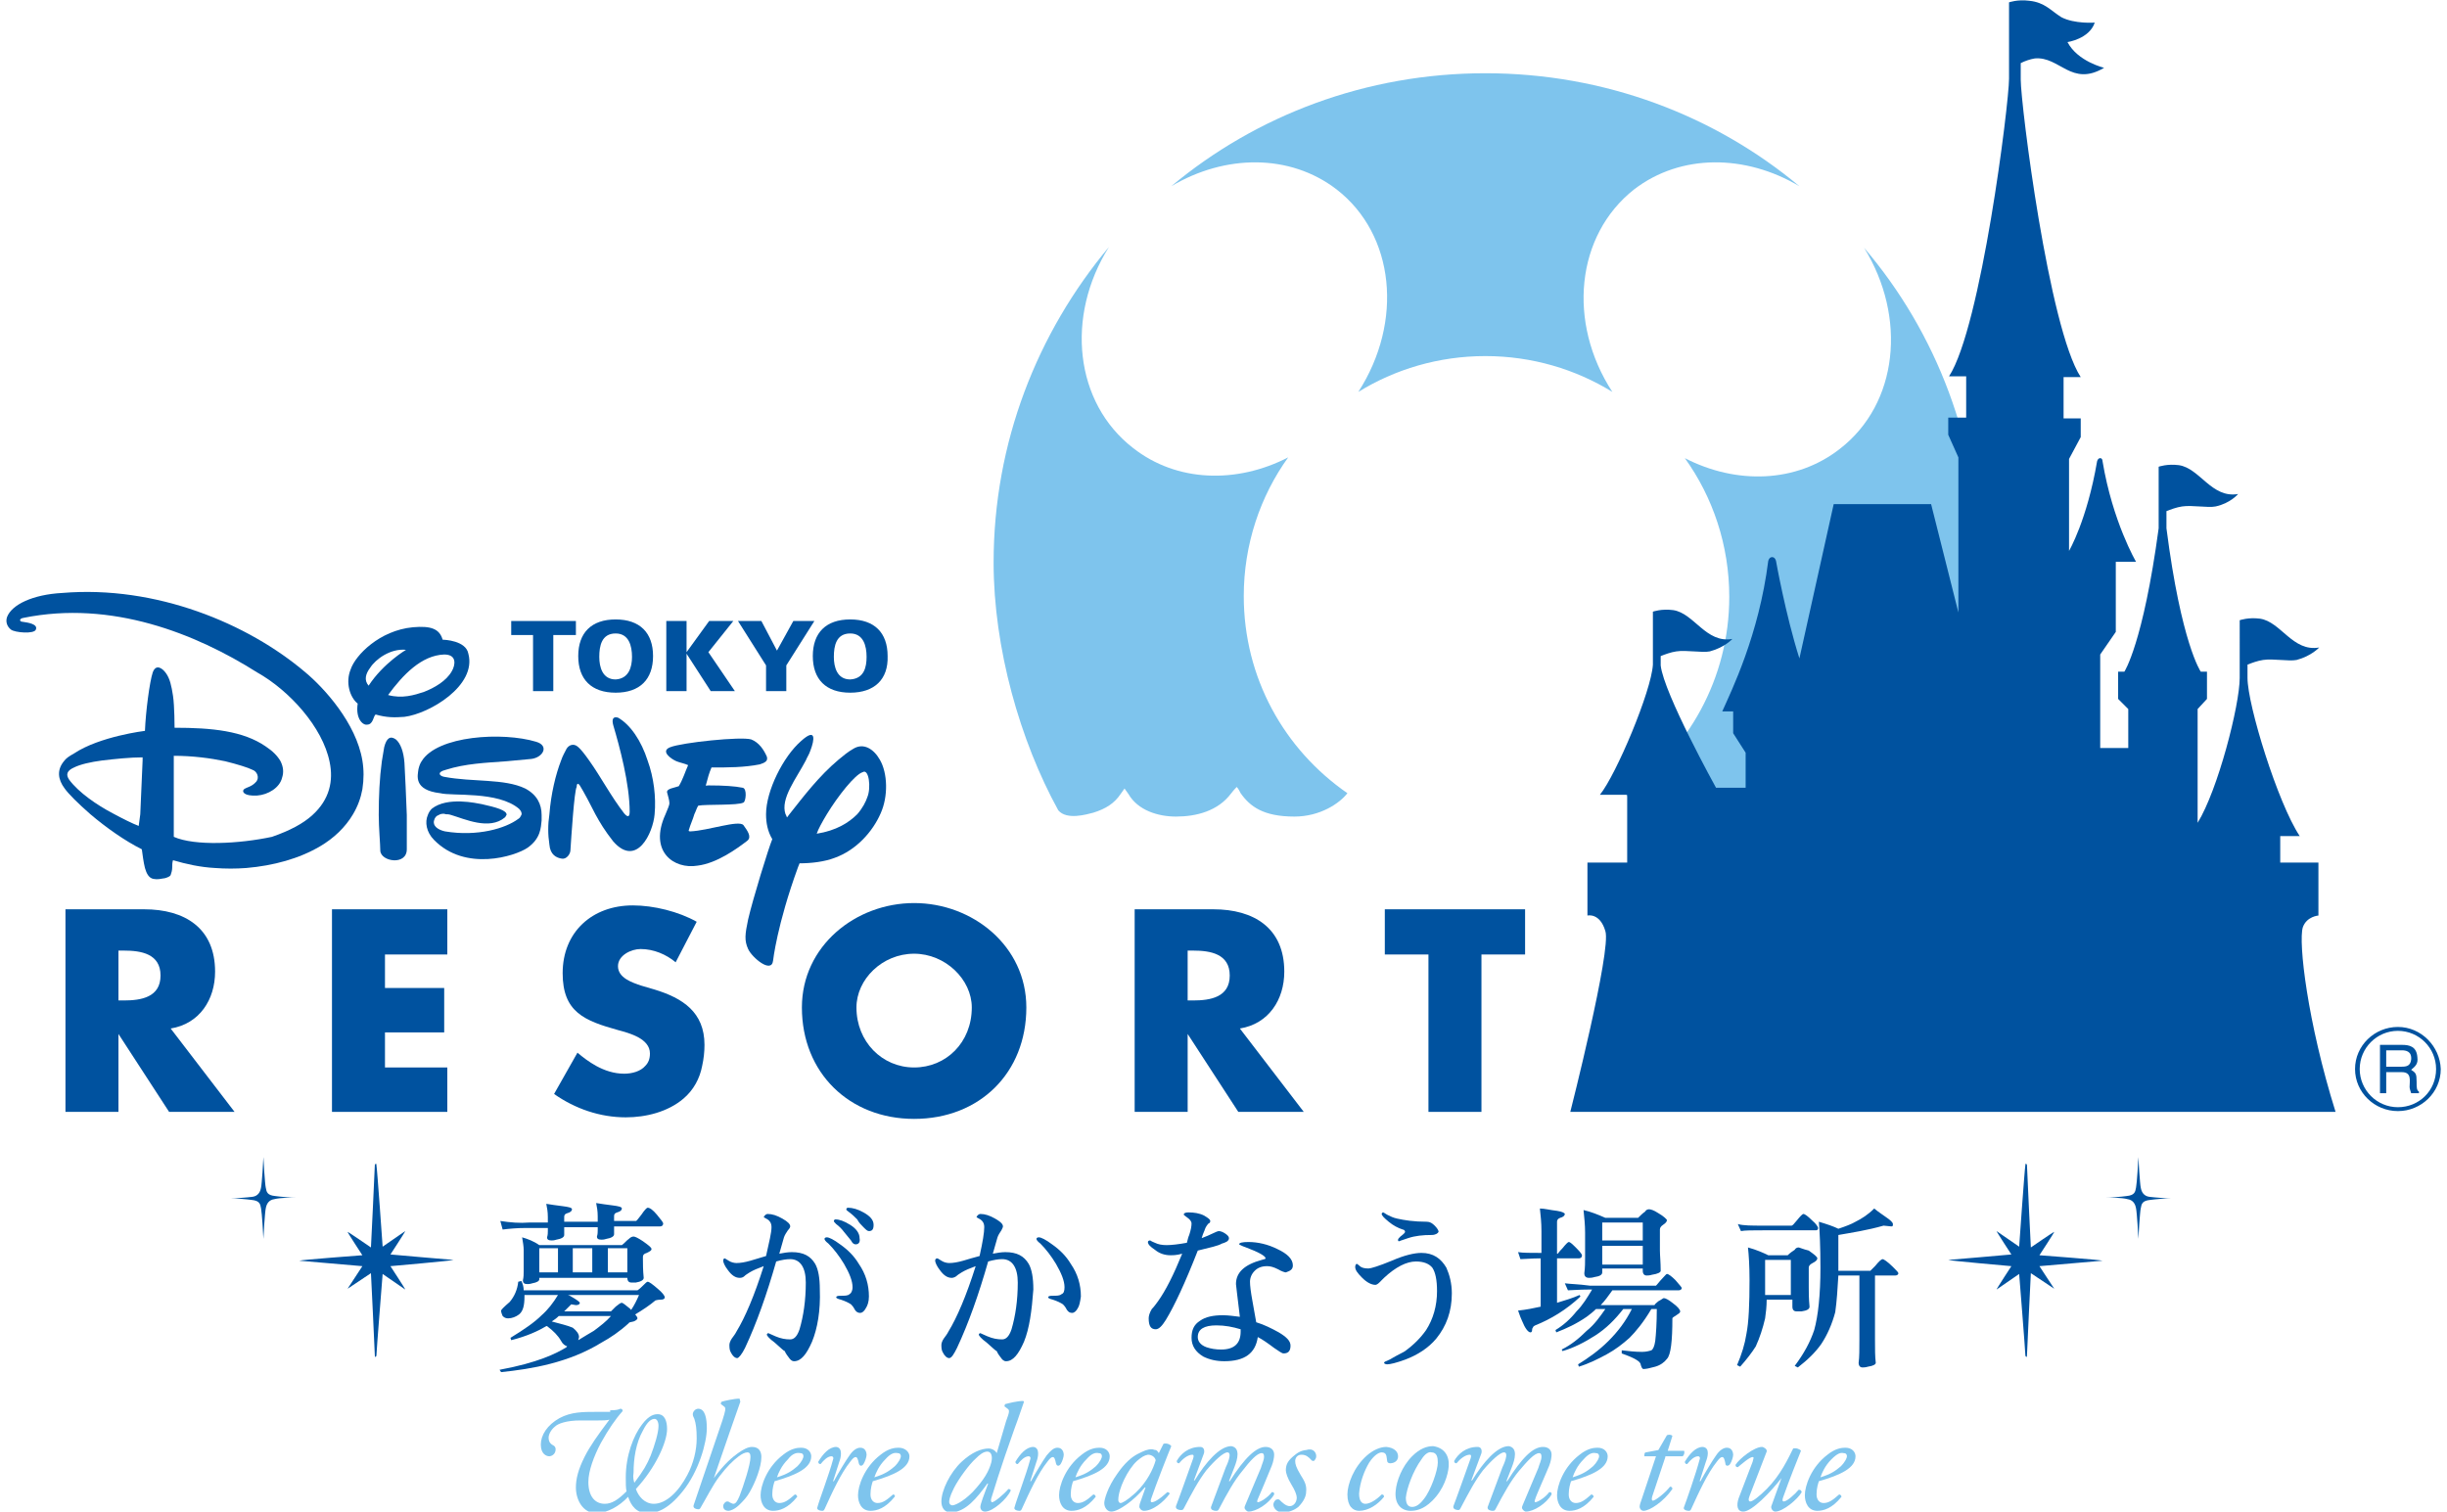 <?xml version="1.0" encoding="utf-8"?>
<!-- Generator: Adobe Illustrator 22.0.0, SVG Export Plug-In . SVG Version: 6.00 Build 0)  -->
<svg version="1.1" id="レイヤー_1" xmlns="http://www.w3.org/2000/svg" xmlns:xlink="http://www.w3.org/1999/xlink" x="0px"
	 y="0px" viewBox="0 0 314 194" style="enable-background:new 0 0 314 194;" xml:space="preserve">
<style type="text/css">
	.st0{fill:#7EC4ED;}
	.st1{fill:#00529F;}
</style>
<g>
	<g>
		<g>
			<path class="st0" d="M150.3,23.9c10.9-9.1,25-14.5,40.3-14.5c15.3,0,29.4,5.4,40.3,14.5c-6.9-4.1-15.2-4.2-21.2,0.4
				c-7.5,5.9-8.6,17.1-2.8,26c-4.7-2.9-10.3-4.6-16.3-4.6c-6,0-11.6,1.7-16.3,4.6c5.8-9,4.7-20.2-2.8-26
				C165.5,19.7,157.2,19.8,150.3,23.9L150.3,23.9z"/>
			<path class="st0" d="M127.5,72.2c0-15.4,5.6-29.5,14.8-40.5c-5.6,8.9-4.4,20,3.1,25.8c5.6,4.4,13.3,4.6,19.9,1.2
				c-3.6,5-5.7,11.2-5.7,17.8c0,10.5,5.2,19.7,13.3,25.3c-1,1.3-3.5,3-6.8,3c-4,0-5.7-1.3-6.9-3c-0.1-0.2-0.3-0.6-0.5-0.8
				c0,0-0.4,0.4-0.7,0.8c-1.7,2.3-4.5,3-7.1,3c-2.3,0-4.9-0.8-6.1-2.9l-0.5-0.7l-0.5,0.7c-0.8,1.2-1.9,1.9-3.5,2.4
				c-0.8,0.2-3.4,1-4.5-0.3C130.9,95.1,127.5,83.2,127.5,72.2L127.5,72.2z"/>
			<path class="st0" d="M245.7,104.1c-1.1,1.3-3.7,0.5-4.5,0.3c-1.6-0.5-2.7-1.1-3.5-2.4l-0.5-0.7l-0.5,0.7
				c-1.2,2.1-3.8,2.9-6.1,2.9c-2.6,0-5.4-0.6-7.1-3c-0.3-0.4-0.7-0.8-0.7-0.8c-0.1,0.2-0.3,0.6-0.5,0.8c-1.2,1.7-2.9,3-6.9,3
				c-3.3,0-5.8-1.7-6.8-3c8-5.6,13.3-14.8,13.3-25.3c0-6.6-2.1-12.8-5.7-17.8c6.6,3.4,14.3,3.2,19.9-1.2c7.5-5.8,8.6-16.9,3.1-25.8
				c9.3,10.9,14.8,25.1,14.8,40.5C254,83.2,250.7,95.1,245.7,104.1L245.7,104.1z"/>
			<path class="st1" d="M51.9,97.9c-0.1-1.4-0.5-2.5-1.1-3c-0.7-0.5-1.2-0.2-1.5,1c-0.1,0.6-0.2,1.2-0.3,1.8
				c-0.3,2.2-0.4,4.5-0.4,6.9c0,1.6,0.2,3.8,0.2,4.6c0.1,1.4,3.4,1.9,3.4-0.2c0-0.5,0-2.4,0-4.4l0,0C52.1,102.2,52,99.5,51.9,97.9z"
				/>
			<path class="st1" d="M45.3,104.5c-1,1.7-2.5,3.1-4.2,4.1c-2.7,1.6-6,2.5-9.5,2.8l0,0c-1.3,0.1-2.7,0.1-4,0
				c-1.9-0.1-3.7-0.5-5.4-1c-0.1,0.3-0.1,0.6-0.1,0.9l0,0c0,0.4-0.1,0.7-0.2,1c-0.1,0.2-0.4,0.3-0.7,0.4c-0.6,0.1-1,0.2-1.5,0.1
				c-0.6-0.1-0.9-0.7-1.1-1.4c-0.2-0.8-0.3-1.7-0.4-2.4c-2.2-1.1-4.6-2.8-6.6-4.5c-1.6-1.4-2.8-2.6-3.3-3.3c-0.9-1.2-1-2.4-0.1-3.5
				c0.3-0.4,0.6-0.6,1.3-1c3.3-2.2,9.1-2.9,9.1-2.9c0.1-2.5,0.6-6.3,1-7.5c0.4-1.1,1.2-0.6,1.7,0.1c0.5,0.7,0.7,1.6,0.9,2.9
				c0.2,1.3,0.2,4.1,0.2,4.1c4.8,0,8.8,0.4,11.7,2.4c0.9,0.6,1.5,1.2,1.9,1.9c0.4,0.8,0.4,1.5,0.2,2.1c-0.3,1.3-1.8,2.2-3.2,2.3
				c-1.7,0.1-2-0.5-1.7-0.8c0.4-0.3,1-0.3,1.6-1c0.4-0.5,0.1-1.3-0.5-1.5c-0.6-0.3-1.9-0.7-3.5-1.1C27,97.3,24.7,97,22.3,97l0,0.7
				l0,6.9v2.8c2.7,1.2,8.4,0.9,12.6,0c2.3-0.8,4-1.7,5.2-2.8c2.2-2,2.7-4.4,2.2-6.8c-0.9-4.5-5.2-9.2-9.3-11.5c-7.9-5-18.7-9.3-30-7
				c-0.6,0.1-0.5,0.5-0.1,0.5c0.7,0.1,2,0.3,1.7,1c-0.2,0.6-2.7,0.4-3.2,0c-0.5-0.4-0.7-1-0.5-1.6c0.6-1.6,3.3-2.9,7.1-3.1
				C20,75.1,31.8,80,39.2,86.3c2.4,2,6.5,6.5,7.3,11.3c0.2,1.2,0.2,2.4,0,3.7C46.3,102.4,45.9,103.5,45.3,104.5z M18,104.5l0.3-6.9
				l0-0.4c-1.6,0-3.5,0.2-5.2,0.4c-1.5,0.2-2.8,0.5-3.6,0.9c-0.9,0.4-1.1,0.9-0.6,1.6c1.2,1.6,3.5,3.2,5.6,4.3
				c1.3,0.7,2.5,1.3,3.3,1.6L18,104.5L18,104.5z"/>
			<path class="st1" d="M51.9,92c-1.3,0.1-2.3,0.1-3.7-0.3c-0.3,0.2-0.3,1.3-1.1,1.3c-0.5,0.1-1.5-0.7-1.2-2.7
				c-1-0.8-1.6-2.7-0.9-4.4c0.6-1.8,3.7-5,8-5.4c2.3-0.2,3.4,0.2,3.8,1.6c0.2,0,3,0.1,3.3,1.8C61.2,88,55.1,91.6,51.9,92z
				 M52.1,83.4c-2-0.2-3.9,1.2-4.6,2.3c-0.6,0.8-0.8,1.6-0.2,2.3C49.2,85.1,52.1,83.4,52.1,83.4z M57,84c-2.9,0.1-5.3,2.6-7.2,5.2
				c1.8,0.5,3.4,0,4.6-0.4c1.3-0.5,2.9-1.4,3.6-2.7C58.4,85.4,58.7,84,57,84z"/>
			<path class="st1" d="M65,97.7c1.1-0.1,2.1-0.2,3.2-0.3c1.5-0.2,2.3-1.7,0.6-2.2c-4.3-1.3-12.7-0.8-14.7,2.5
				c-0.2,0.3-0.3,0.6-0.4,1c-0.1,0.8-0.7,2.7,2.8,3.1c1.5,0.4,7.4-0.3,10.1,2c0.3,0.3,0.4,0.6,0.3,0.8c-0.1,0.2-0.2,0.4-0.4,0.5
				c-1.6,1.2-5.2,2.3-9.4,1.6c-0.9-0.2-1.6-0.7-1.4-1.4c0.1-0.4,0.3-0.6,0.6-0.7l0,0c0.3-0.2,0.7-0.2,0.9-0.1c0.2,0,0.4,0,0.7,0.1
				c1.7,0.5,4.9,2,6.9,0.3c0.1-0.1,0.1-0.2,0.2-0.3l0,0c0.1-0.6-1.4-1-3.2-1.4c-0.6-0.1-4.4-1-6.4,0.6c-0.2,0.2-0.4,0.5-0.5,0.8
				c-0.4,0.9-0.2,2.2,0.8,3.2c4,4.1,10.4,2.1,12,1c1.7-1.2,1.7-2.6,1.8-3.5c0-0.2,0-0.4,0-0.7c0-1.4-0.6-2.6-2.1-3.4
				c-2.7-1.3-6.7-0.8-10.4-1.5c-0.6-0.1-1-0.6,0.2-0.9C59.7,98,62.3,97.9,65,97.7z"/>
			<path class="st1" d="M85.4,104.5c0.3-0.7,0.5-1.2,0.5-1.4c0-0.4-0.2-1-0.3-1.4c-0.1-0.5,1-0.6,1.5-0.8c0.5-0.8,0.8-1.8,1.2-2.7
				c-0.4-0.2-1-0.3-1.5-0.5c-0.7-0.3-2.1-1.3-0.8-1.8c1.5-0.6,9.1-1.4,10.4-1c1,0.4,1.6,1.3,2,2.2c0.1,0.3,0,0.5-0.1,0.6
				c-0.2,0.2-0.5,0.3-0.8,0.4c-2,0.4-4.1,0.4-6.2,0.4c-0.3,0.7-0.5,1.4-0.7,2.2c0,0-0.2,0.2,0.3,0.1c2,0,3.4,0.1,4.4,0.3
				c0.6,0.1,0.4,1.8,0.1,1.9c-0.7,0.4-4.8,0.2-5.8,0.4c-0.2,0.3-0.3,0.7-0.5,1.1l0,0c-0.2,0.7-0.5,1.3-0.7,2
				c-0.1,0.2,0.1,0.2,0.2,0.2c2.3-0.1,6.2-1.5,6.8-0.8c0.5,0.7,1.1,1.5,0.5,2c-1.3,1-3.9,2.9-6.4,3.2
				C86.5,111.6,83.2,109.3,85.4,104.5z"/>
			<path class="st1" d="M104.8,107c0.2-0.6,0.7-1.5,1.3-2.5c1.4-2.3,3.6-5.1,4.6-5.4c0.8-0.5,1.1,2,0.6,3.2
				c-0.2,0.6-0.6,1.4-1.3,2.2C108.9,105.6,107.3,106.6,104.8,107z M101.3,104.5c-0.1,0.1-0.2,0.3-0.3,0.4c-0.1-0.1-0.1-0.3-0.2-0.4
				l0,0c-0.7-2,1.4-4.6,2.6-6.9c0.2-0.5,0.4-0.7,0.6-1.3c0.5-1.3,0.8-3-1.2-1.2c-2.3,2-4.5,6.4-4.5,9.4c0,1.1,0.2,2.2,0.8,3.2
				c-0.5,1.2-2.5,7.7-3.1,10.3c-0.4,1.9-0.5,2.7,0,3.8c0.5,1.1,3,3.2,3.2,1.5c0,0,0.5-4.6,3.2-12l0,0c0.1-0.2,0.1-0.3,0.2-0.5
				c1.5,0,3.2-0.2,4.5-0.7c2.8-1,4.9-3.4,5.9-5.7c1-2.2,0.9-5.2-0.1-6.9c-0.8-1.4-2.1-2.2-3.4-1.4c-0.7,0.4-1.3,0.9-1.9,1.4
				C105.1,99.6,103.2,102.1,101.3,104.5"/>
			<path class="st1" d="M73.2,109.1c0,0.5-0.5,1.2-1.1,1.1c-0.7-0.1-1.5-0.5-1.6-1.8c-0.2-1.3-0.2-2.6,0-3.9
				c0.2-2.6,0.8-5.1,1.5-6.9c0.2-0.6,0.5-1.1,0.7-1.5c0.3-0.5,0.9-0.7,1.4-0.3c0.5,0.4,1,1.1,1.5,1.8c1.5,2.1,2.8,4.6,4.5,6.8
				c0.6,0.7,0.7,0.2,0.7-0.2c0-3.6-1.3-8.4-2.1-11.1c-0.2-0.7-0.1-1.2,0.6-1c1.6,0.9,3,3,3.8,5.5c0.8,2.2,1.1,4.7,0.9,6.9
				c-0.2,2.4-2.3,6.9-5.3,3.5c-1.1-1.4-1.7-2.4-2.3-3.5c-0.6-1.2-1.5-2.9-2-3.7c-0.2-0.3-0.4-0.3-0.4,0.2
				C73.7,101.4,73.3,107.5,73.2,109.1z"/>
			<g>
				<polygon class="st1" points="98.3,88.7 100.9,88.7 100.9,85.4 104.5,79.7 101.8,79.7 99.7,83.5 97.7,79.7 94.7,79.7 98.3,85.4 
					98.3,88.7 				"/>
				<polygon class="st1" points="88.1,83.7 88.1,79.7 85.5,79.7 85.5,88.7 88.1,88.7 88.1,83.9 91.2,88.7 94.3,88.7 90.9,83.7 
					94.1,79.7 91,79.7 88.1,83.7 				"/>
				<path class="st1" d="M79,88.9c-3.1,0-4.8-1.7-4.8-4.7c0-3,1.7-4.7,4.8-4.7c3.1,0,4.8,1.7,4.8,4.7C83.8,87.2,82.1,88.9,79,88.9
					L79,88.9z M81.1,84.3c0-1.4-0.4-3-2.1-3c-1.8,0-2.1,1.6-2.1,3c0,1.3,0.4,2.9,2.1,2.9C80.7,87.1,81.1,85.6,81.1,84.3L81.1,84.3z"
					/>
				<path class="st1" d="M109.1,88.9c-3.1,0-4.8-1.7-4.8-4.7c0-3,1.7-4.7,4.8-4.7c3.1,0,4.8,1.7,4.8,4.7
					C114,87.2,112.2,88.9,109.1,88.9L109.1,88.9z M111.2,84.3c0-1.4-0.4-3-2.1-3c-1.8,0-2.1,1.6-2.1,3c0,1.3,0.4,2.9,2.1,2.9
					C110.9,87.1,111.2,85.6,111.2,84.3L111.2,84.3z"/>
				<polygon class="st1" points="68.4,88.7 71,88.7 71,81.5 73.9,81.5 73.9,79.7 65.6,79.7 65.6,81.5 68.4,81.5 68.4,88.7 				"/>
			</g>
			<path class="st1" d="M288.4,87v-1.7c0.5-0.2,1.3-0.5,2-0.6c1.3-0.2,3.3,0.2,4.3,0c1.9-0.5,2.9-1.6,2.9-1.6
				c-3.4,0.6-4.9-3.3-7.6-3.7c-1.5-0.2-2.6,0.2-2.6,0.2V87c0,3.5-2.8,14.4-5.4,18.6L282,91l1.2-1.3l0-3.5h-0.8c0,0-2.5-3.6-4.4-18.4
				c0,0,0,0,0-0.1v-2.1c0.5-0.2,1.3-0.5,2-0.6c1.3-0.2,3.3,0.2,4.3,0c1.9-0.4,2.9-1.6,2.9-1.6c-3.4,0.6-4.9-3.3-7.6-3.7
				c-1.5-0.2-2.6,0.2-2.6,0.2v7.8c0,0.1,0,0.1,0,0.1c-2,14.8-4.4,18.4-4.4,18.4h-0.8v3.5l1.3,1.3V96h-3.6V84l2-2.9v-9h2.6
				c0,0-3-5.1-4.3-12.9c0,0,0-0.4-0.3-0.4c-0.3,0-0.4,0.4-0.4,0.4c-1.3,7.6-3.6,11.5-3.6,11.5V58.9l1.5-2.8v-2.4h-2.2v-5.3h2.2
				c-4.1-6.3-7.7-35-7.7-38.2V8.1c0.6-0.3,1.2-0.5,1.8-0.6c3.2-0.3,4.7,3.7,8.9,1.2c0,0-3.4-0.8-4.7-3.3c0,0,2.8-0.4,3.5-2.5
				c0,0-2.6,0.2-4.3-0.7c-1.3-0.8-2.1-1.9-4.1-2.1c-1.5-0.2-2.6,0.2-2.6,0.2v9.8c0,3.2-3.6,31.9-7.7,38.2h2.2v5.3h-2.3v2.2l1.3,2.9
				v19.9l-3.5-13.9h-12.5l-4.4,19.8c-1.8-5.7-3-12.5-3-12.5s-0.1-0.5-0.5-0.5c-0.4,0-0.5,0.5-0.5,0.5c-1.2,9.5-4.7,16.6-5.9,19.3
				h1.4v2.8l1.6,2.5v4.5h-3.8c0,0-6.7-12.1-7.1-15.7v-1.2c0.5-0.2,1.3-0.5,2-0.6c1.3-0.2,3.3,0.2,4.3,0c1.9-0.5,2.9-1.6,2.9-1.6
				c-3.4,0.6-4.9-3.3-7.6-3.7c-1.5-0.2-2.6,0.2-2.6,0.2v6.8c-0.2,3.4-4.7,14.1-6.8,16.7h3.5v8.7h-5.1v6.8c0,0,1.6-0.4,2.3,2
				c0.8,2.4-4.5,23.2-4.5,23.2h98.2c-3.6-11.5-4.8-21.8-4.2-23.7c0.5-1.4,2-1.5,2-1.5v-6.8h-4.9v-3.4h2.5
				C292.3,103.1,288.4,90.5,288.4,87z"/>
			<g>
				<g>
					<polygon class="st1" points="49.4,132.5 57,132.5 57,126.8 49.4,126.8 49.4,122.5 57.4,122.5 57.4,116.7 42.6,116.7 
						42.6,142.7 57.4,142.7 57.4,137 49.4,137 					"/>
					<path class="st1" d="M71.1,140.4c2.7,1.9,5.9,3,9.2,3c2.6,0,5.4-0.7,7.4-2.4c1.3-1.1,2.1-2.6,2.4-4.2c0.2-0.9,0.3-1.8,0.3-2.7
						c0-4.2-2.8-6-6.4-7.1l-1.7-0.5c-1.2-0.4-3-1-3-2.5c0-1.4,1.7-2.2,2.9-2.2c1.7,0,3.3,0.7,4.5,1.7l2.7-5.2
						c-2.3-1.3-5.5-2.1-8.2-2.1c-5.2,0-9,3.4-9,8.7c0,5,2.8,6.1,7.1,7.3c1.5,0.4,4.1,1.1,4.1,3c0,0.7-0.2,1.2-0.6,1.6
						c-0.6,0.7-1.7,1-2.7,1c-1.3,0-2.5-0.4-3.6-1l0,0c-0.9-0.5-1.7-1.1-2.4-1.7L71.1,140.4z"/>
					<polygon class="st1" points="190.1,122.5 195.7,122.5 195.7,116.7 177.7,116.7 177.7,122.5 183.3,122.5 183.3,142.7 
						190.1,142.7 					"/>
					<path class="st1" d="M30.1,142.7h-8.4l-6.5-10v10H8.4v-26h10.1c5.2,0,9.1,2.4,9.1,8c0,3.6-2,6.7-5.7,7.3L30.1,142.7z
						 M15.2,121.9v6.5h0.7c2.2,0,4.7-0.4,4.7-3.2c0-2.8-2.5-3.2-4.7-3.2H15.2L15.2,121.9z"/>
					<path class="st1" d="M167.3,142.7h-8.4l-6.5-10v10h-6.8v-26h10.1c5.2,0,9.1,2.4,9.1,8c0,3.6-2,6.7-5.7,7.3L167.3,142.7z
						 M152.4,121.9v6.5h0.7c2.2,0,4.7-0.4,4.7-3.2c0-2.8-2.5-3.2-4.7-3.2H152.4L152.4,121.9z"/>
				</g>
				<path class="st1" d="M117.3,122.4c4,0,7.4,3.3,7.4,6.9c0,4.5-3.3,7.7-7.4,7.7c-4.1,0-7.4-3.3-7.4-7.7
					C109.9,125.7,113.2,122.4,117.3,122.4L117.3,122.4z M117.3,115.9c-7.5,0-14.4,5.5-14.4,13.4c0,8.4,6.1,14.3,14.4,14.3
					c8.4,0,14.4-5.9,14.4-14.3C131.7,121.4,124.8,115.9,117.3,115.9L117.3,115.9z"/>
			</g>
			<g>
				<path class="st1" d="M309.4,137.3c0.6-0.5,0.9-0.8,0.8-1.6c-0.1-1.4-1-1.6-2-1.6h-2.8v6.2h0.8v-2.7h2c1.3,0,1,1.1,1,1.9
					c0,0.2,0.1,0.5,0.2,0.8h1v-0.2c-0.3-0.2-0.3-0.5-0.3-1.3C310.1,137.8,310,137.7,309.4,137.3z M308.2,136.9h-2v-2.1h2
					c0.5,0,1.3,0.1,1.2,1.2C309.3,136.8,308.8,136.9,308.2,136.9z"/>
				<path class="st1" d="M307.7,131.8c-3,0-5.5,2.4-5.5,5.4c0,3,2.5,5.4,5.5,5.4c3,0,5.5-2.4,5.5-5.4
					C313.1,134.3,310.7,131.8,307.7,131.8z M307.7,142.1c-2.7,0-4.9-2.2-4.9-4.9c0-2.7,2.2-4.9,4.9-4.9c2.7,0,4.9,2.2,4.9,4.9
					C312.6,140,310.4,142.1,307.7,142.1z"/>
			</g>
		</g>
	</g>
	<g>
		<path class="st1" d="M69.2,163.3v-3.1h2.4v3.1H69.2z M64.2,156.7l0.3,1.1c0.8-0.1,1.8-0.2,3-0.2h2.8v0.4c0,0.2,0,0.5-0.1,0.8
			c0,0.3,0.2,0.4,0.6,0.4c0.1,0,0.3,0,0.6-0.1c0.6-0.1,1-0.3,1-0.6v-1h4.3v0.4c0,0.2,0,0.5-0.1,0.8c0,0.3,0.2,0.4,0.6,0.4
			c0.1,0,0.3,0,0.6-0.1c0.6-0.1,1-0.3,1-0.6v-1h5.9c0.2,0,0.4-0.1,0.4-0.4c0-0.1-0.3-0.5-0.8-1.1c-0.5-0.6-0.9-0.9-1.2-0.9
			c-0.1,0-0.4,0.3-0.8,0.9c-0.4,0.5-0.6,0.8-0.7,0.8h-2.8v-0.6c0-0.3,0.1-0.4,0.4-0.5c0.4-0.1,0.6-0.3,0.6-0.5
			c0-0.2-0.4-0.3-1.2-0.4c-0.8-0.1-1.5-0.2-2.1-0.3c0.1,0.5,0.2,1,0.2,1.7v0.7h-4.3v-0.6c0-0.3,0.1-0.4,0.4-0.5
			c0.4-0.1,0.6-0.3,0.6-0.5c0-0.2-0.4-0.3-1.2-0.4c-0.8-0.1-1.5-0.2-2.1-0.3c0.1,0.5,0.2,1,0.2,1.7v0.7h-2.4
			C66.7,157,65.5,156.9,64.2,156.7z M67,158.8c0.1,0.6,0.2,1.2,0.2,1.6v2.7c0,0.4,0,0.8-0.1,1.2c0,0.4,0.2,0.5,0.6,0.5
			c0.1,0,0.3,0,0.6-0.1c0.6-0.1,0.9-0.3,0.9-0.5v-0.2h11.3c0,0.4,0.2,0.6,0.5,0.6c0.1,0,0.3,0,0.6,0c0.6-0.1,1-0.3,1-0.6
			c-0.1-1-0.1-1.8-0.1-2.4v-0.3c0-0.2,0.1-0.4,0.5-0.5c0.4-0.2,0.6-0.3,0.6-0.5c0-0.2-0.4-0.5-1.1-1c-0.6-0.4-1-0.6-1.2-0.6
			c-0.2,0-0.4,0.1-0.6,0.3c-0.3,0.2-0.5,0.5-0.9,0.8H69.2C68.5,159.3,67.7,159,67,158.8z M73.6,160.2H76v3.1h-2.5V160.2z M78,160.2
			h2.5v3.1H78V160.2z M66.9,164.4l-0.4,0.1c-0.1,1-0.5,1.9-1.1,2.6c-0.7,0.6-1.1,1-1.1,1.1c0,0.2,0.1,0.5,0.2,0.7
			c0.2,0.2,0.4,0.3,0.7,0.3c0.5,0,1-0.2,1.4-0.5c0.5-0.4,0.7-1.1,0.7-2.3c0,0,0-0.1,0-0.2h4.3c-0.6,1-1.3,1.9-2.1,2.6
			c-0.9,0.9-2.2,1.8-4,2.9l0.1,0.3c2-0.5,3.5-1.2,4.5-1.8c0,0,0,0,0.1,0c0.8,0.6,1.4,1.2,1.8,1.9c0.2,0.4,0.5,0.6,0.8,0.7
			c0,0-0.1,0-0.1,0.1c-1.3,0.8-3.7,2-8.6,2.9l0.2,0.3c3.9-0.4,8.7-1.2,12.9-3.8c1.1-0.6,2.3-1.4,3.5-2.5c0-0.1,0.2-0.1,0.6-0.2
			c0.3-0.1,0.5-0.3,0.5-0.4c0-0.1-0.1-0.3-0.3-0.5c1-0.6,1.9-1.2,2.6-1.8c0,0,0.3-0.1,0.7-0.1c0.3,0,0.5-0.1,0.5-0.3
			c0-0.2-0.3-0.6-0.9-1.1c-0.7-0.6-1.1-0.9-1.3-0.9c-0.1,0-0.3,0.2-0.6,0.5c-0.2,0.2-0.4,0.4-0.7,0.6H67.2
			C67.2,165.2,67.1,164.8,66.9,164.4z M70.8,169.6c0.3-0.2,0.6-0.4,0.9-0.7h6.7c-0.6,0.7-1.4,1.3-2.2,1.9c-0.5,0.3-1.2,0.7-2,1.2
			c0-0.1,0.1-0.3,0.1-0.4c0-0.4-0.3-0.8-0.8-1.2C72.8,170.1,71.9,169.9,70.8,169.6z M72.4,168.3c0.3-0.3,0.6-0.6,0.9-0.9l0.6,0.1
			c0.3,0,0.5-0.1,0.5-0.3c0-0.1-0.4-0.4-1.1-0.8c-0.2-0.1-0.3-0.2-0.5-0.2h9.2c-0.3,0.7-0.6,1.3-1,1.9c0,0-0.1,0-0.1-0.1
			c-0.6-0.5-1-0.8-1.1-0.8c-0.2,0-0.4,0.2-0.8,0.5c-0.2,0.2-0.4,0.4-0.6,0.6H72.4z"/>
		<path class="st1" d="M111.5,158c-0.2,0-0.4-0.2-0.7-0.5c-0.3-0.3-0.6-0.6-0.8-1c-0.3-0.3-0.6-0.6-1-0.9c-0.3-0.2-0.4-0.3-0.4-0.4
			c0-0.1,0.1-0.2,0.2-0.2c0.6,0,1.3,0.2,2,0.6c0.9,0.5,1.3,1,1.3,1.6C112.1,157.8,111.9,158,111.5,158z M109.8,159.7
			c-0.2,0-0.4-0.1-0.6-0.5c-0.3-0.4-0.6-0.7-0.9-1.1c-0.3-0.4-0.6-0.7-1-1c-0.2-0.2-0.3-0.3-0.3-0.4c0-0.1,0.1-0.2,0.2-0.2
			c0.5,0,1.1,0.2,1.9,0.7c0.8,0.5,1.2,1.1,1.2,1.7C110.4,159.4,110.2,159.7,109.8,159.7z M111.1,167.9c-0.2,0.4-0.5,0.6-0.7,0.6
			c-0.3,0-0.5-0.1-0.7-0.4c-0.2-0.4-0.4-0.6-0.5-0.7c-0.3-0.2-0.7-0.4-1.3-0.6c-0.4-0.1-0.6-0.2-0.6-0.3c0-0.1,0.1-0.2,0.5-0.2
			c0.6,0,1,0,1.2-0.2c0.2-0.1,0.4-0.4,0.4-0.9c0-0.8-0.4-1.8-1.1-3c-0.6-1-1.3-1.9-2-2.6c-0.4-0.3-0.5-0.5-0.5-0.6
			c0-0.1,0.1-0.2,0.3-0.2c0.3,0,0.9,0.3,1.7,0.9c1,0.7,1.8,1.5,2.4,2.5c0.9,1.3,1.3,2.7,1.3,4.2
			C111.5,167.1,111.3,167.6,111.1,167.9z M104.2,172.2c-0.7,1.6-1.4,2.5-2.3,2.5c-0.3,0-0.5-0.2-0.7-0.5c-0.4-0.5-0.5-0.8-0.5-0.8
			c-0.1,0-0.5-0.4-1.3-1.1c-0.7-0.5-1-0.9-1-1c0-0.1,0.1-0.2,0.2-0.2c0,0,0.2,0.1,0.9,0.4c0.7,0.3,1.3,0.4,1.9,0.4
			c0.5,0,0.9-0.4,1.2-1.3c0.5-1.7,0.8-3.7,0.8-6c0-1.9-0.7-3-2-3c-0.5,0-1.1,0.1-1.8,0.3c-1.2,4.2-2.5,7.9-4,11.1
			c-0.4,0.8-0.8,1.3-1,1.3c-0.3,0-0.6-0.3-0.8-0.7c-0.2-0.3-0.2-0.7-0.2-1c0-0.2,0.1-0.5,0.3-0.8c0.2-0.3,0.4-0.5,0.6-0.9
			c1.1-1.8,2.3-4.6,3.5-8.4c-0.8,0.3-1.3,0.5-1.8,0.8c-0.3,0.2-0.5,0.3-0.7,0.5c-0.2,0.2-0.5,0.2-0.6,0.2c-0.5,0-1-0.3-1.5-1
			c-0.4-0.5-0.6-1-0.6-1.2c0-0.2,0.1-0.3,0.2-0.3c0,0,0.2,0.1,0.5,0.3c0.3,0.2,0.7,0.3,1,0.3c0.5,0,1.1-0.1,1.8-0.3
			c0.7-0.2,1.3-0.4,2-0.6c0.4-1.8,0.7-3,0.7-3.7c0-0.5-0.2-0.8-0.5-1c-0.4-0.2-0.5-0.3-0.5-0.3c0.1-0.2,0.3-0.4,0.5-0.4
			c0.6,0,1.2,0.2,1.9,0.6c0.7,0.4,1,0.7,1,1c0,0.1-0.1,0.3-0.3,0.5c-0.2,0.3-0.4,0.6-0.5,0.9c-0.2,0.7-0.4,1.4-0.6,2.1
			c0.5-0.1,1.1-0.2,1.6-0.2c1.5,0,2.4,0.5,3,1.5c0.4,0.7,0.6,1.8,0.6,3.3C105.3,168.2,104.9,170.5,104.2,172.2z"/>
		<path class="st1" d="M138.3,167.9c-0.2,0.4-0.5,0.6-0.7,0.6c-0.3,0-0.5-0.1-0.7-0.4c-0.2-0.4-0.4-0.6-0.5-0.7
			c-0.3-0.2-0.7-0.4-1.3-0.6c-0.4-0.1-0.6-0.2-0.6-0.3c0-0.1,0.1-0.2,0.5-0.2c0.6,0,1,0,1.2-0.2c0.3-0.1,0.4-0.4,0.4-0.9
			c0-0.8-0.4-1.8-1.1-3c-0.6-1-1.3-1.9-2-2.6c-0.4-0.3-0.5-0.5-0.5-0.6c0-0.1,0.1-0.2,0.3-0.2c0.3,0,0.9,0.3,1.7,0.9
			c1,0.7,1.8,1.5,2.4,2.5c0.9,1.3,1.3,2.7,1.3,4.2C138.6,167.1,138.5,167.6,138.3,167.9z M131.4,172.2c-0.7,1.6-1.4,2.5-2.3,2.5
			c-0.3,0-0.5-0.2-0.7-0.5c-0.4-0.5-0.5-0.8-0.5-0.8c-0.1,0-0.5-0.4-1.3-1.1c-0.7-0.5-1-0.9-1-1c0-0.1,0.1-0.2,0.2-0.2
			c0,0,0.2,0.1,0.9,0.4c0.7,0.3,1.3,0.4,1.9,0.4c0.5,0,0.9-0.4,1.2-1.3c0.5-1.7,0.8-3.7,0.8-6c0-1.9-0.7-3-2-3
			c-0.5,0-1.1,0.1-1.8,0.3c-1.2,4.2-2.5,7.9-4,11.1c-0.4,0.8-0.7,1.3-1,1.3c-0.3,0-0.6-0.3-0.8-0.7c-0.2-0.3-0.2-0.7-0.2-1
			c0-0.2,0.1-0.5,0.3-0.8c0.2-0.3,0.4-0.5,0.6-0.9c1.1-1.8,2.3-4.6,3.5-8.4c-0.8,0.3-1.3,0.5-1.8,0.8c-0.3,0.2-0.5,0.3-0.7,0.5
			c-0.3,0.2-0.5,0.2-0.6,0.2c-0.5,0-1-0.3-1.5-1c-0.4-0.5-0.6-1-0.6-1.2c0-0.2,0.1-0.3,0.3-0.3c0,0,0.2,0.1,0.5,0.3
			c0.3,0.2,0.7,0.3,1,0.3c0.5,0,1.1-0.1,1.8-0.3c0.7-0.2,1.3-0.4,2.1-0.6c0.4-1.8,0.6-3,0.6-3.7c0-0.5-0.2-0.8-0.5-1
			c-0.4-0.2-0.5-0.3-0.5-0.3c0.1-0.2,0.3-0.4,0.5-0.4c0.6,0,1.2,0.2,1.9,0.6c0.7,0.4,1,0.7,1,1c0,0.1-0.1,0.3-0.2,0.5
			c-0.2,0.3-0.4,0.6-0.5,0.9c-0.2,0.7-0.4,1.4-0.6,2.1c0.5-0.1,1.1-0.2,1.6-0.2c1.5,0,2.4,0.5,3,1.5c0.4,0.7,0.6,1.8,0.6,3.3
			C132.4,168.2,132.1,170.5,131.4,172.2z"/>
		<path class="st1" d="M159.2,170.6c0,0.1,0,0.2,0,0.3c0,1.5-0.8,2.3-2.5,2.3c-0.7,0-1.3-0.1-1.9-0.3c-0.8-0.3-1.1-0.8-1.1-1.3
			c0-1,0.8-1.5,2.4-1.5C157.2,170.1,158.2,170.3,159.2,170.6z M165.9,162.4c0-0.8-0.7-1.5-2-2.1c-1.2-0.6-2.5-0.9-3.7-0.9
			c-0.8,0-1.2,0.1-1.2,0.3c0,0,0.3,0.2,0.9,0.4c1.6,0.6,2.5,1.1,2.5,1.4c0,0.1-0.2,0.1-0.5,0.2c-2.2,0.6-3.3,1.6-3.3,3.1
			c0,0.2,0.2,1.6,0.5,4.2c-0.8-0.1-1.5-0.2-2.2-0.2c-1.2,0-2.2,0.2-2.9,0.7c-0.8,0.5-1.1,1.2-1.1,2.2c0,1,0.5,1.8,1.5,2.4
			c0.8,0.4,1.7,0.6,2.7,0.6c2.6,0,4-1,4.3-3.1c0.6,0.3,1.3,0.8,2.1,1.4c0.6,0.4,1,0.7,1.2,0.7c0.6,0,0.9-0.3,0.9-1
			c0-0.6-0.5-1.1-1.5-1.7c-0.9-0.5-1.9-1-2.9-1.3c0-0.1-0.2-1-0.5-2.8c-0.2-1.1-0.3-1.9-0.3-2.4c0-0.5,0.2-1,0.6-1.4
			c0.4-0.4,0.9-0.6,1.6-0.6c0.4,0,0.8,0.1,1.4,0.4c0.5,0.3,0.9,0.4,1,0.4C165.6,163.1,165.9,162.9,165.9,162.4z M155.3,156.7
			c0-0.2-0.3-0.4-0.8-0.7c-0.6-0.3-1.3-0.4-2-0.4c-0.4,0-0.6,0.1-0.6,0.3c0,0,0.2,0.2,0.5,0.4c0.3,0.2,0.5,0.5,0.5,0.7
			c0,0.4-0.1,0.9-0.3,1.5c-0.1,0.2-0.2,0.6-0.3,1c-1.1,0.2-2,0.3-2.6,0.3c-0.6,0-1.1-0.1-1.5-0.3c-0.5-0.2-0.6-0.3-0.6-0.3
			c-0.2,0-0.3,0.1-0.3,0.2c0,0.3,0.3,0.6,0.9,1c0.6,0.5,1.3,0.7,2,0.7c0.3,0,0.8,0,1.5-0.2c-1.1,2.7-2.1,4.7-3.1,6.1
			c-0.3,0.4-0.5,0.7-0.8,1c-0.3,0.5-0.4,0.9-0.4,1.2c0,1,0.3,1.4,0.9,1.4c0.4,0,0.8-0.4,1.3-1.2c1.1-1.8,2.5-4.8,4.1-8.9
			c1.6-0.4,2.6-0.6,3.1-0.9c0.4-0.1,0.7-0.3,0.7-0.3c0.1-0.1,0.2-0.2,0.2-0.4c0-0.2-0.2-0.4-0.5-0.6c-0.3-0.2-0.6-0.3-0.8-0.3
			c-0.1,0-0.4,0.1-1,0.4c-0.6,0.3-1,0.4-1.2,0.5c0.2-0.7,0.4-1,0.4-1.1c0.1-0.3,0.3-0.6,0.5-0.8C155.2,157,155.3,156.9,155.3,156.7z
			"/>
		<path class="st1" d="M183.7,158.5c-1.1,0-2.1,0.1-3,0.4c-0.9,0.3-1.2,0.4-1.1,0.4c-0.2,0-0.2,0-0.2-0.2c0-0.1,0.1-0.2,0.3-0.4
			c0.4-0.3,0.6-0.5,0.6-0.6c0-0.1-0.1-0.3-0.3-0.3c-0.6-0.2-1.2-0.5-1.8-1c-0.6-0.5-0.9-0.8-0.9-1c0-0.1,0.1-0.2,0.2-0.2
			c0,0,0.2,0.1,0.5,0.3c0.4,0.2,0.8,0.4,1.3,0.5c0.9,0.2,2.1,0.4,3.8,0.4c0.4,0,0.7,0.2,1,0.5c0.3,0.3,0.5,0.6,0.5,0.8
			C184.5,158.3,184.2,158.5,183.7,158.5z M184.3,171.8c-1,1.2-2.4,2.1-4,2.7c-1.1,0.4-1.9,0.6-2.3,0.6c-0.2,0-0.4-0.1-0.4-0.2
			c0-0.1,0.2-0.2,0.7-0.4c1.2-0.7,1.9-1,2-1.1c1.1-0.8,2-1.7,2.7-2.7c0.9-1.4,1.4-3.1,1.4-5c0-1.4-0.2-2.4-0.6-3
			c-0.4-0.5-1.1-0.8-2.1-0.8c-1.2,0-2.6,0.7-4.1,2.1c-0.2,0.2-0.4,0.4-0.6,0.6c-0.2,0.2-0.4,0.3-0.5,0.3c-0.5,0-1.1-0.3-1.7-0.9
			c-0.6-0.6-0.9-1-0.9-1.4c0-0.2,0.1-0.4,0.2-0.4c0,0,0.2,0.1,0.4,0.3c0.2,0.2,0.6,0.3,1.1,0.3c0.3,0,1.3-0.3,3-1
			c1.6-0.7,2.9-1,3.8-1c1.5,0,2.5,0.7,3.2,1.9c0.4,0.9,0.7,2,0.7,3.3C186.3,168.3,185.6,170.2,184.3,171.8z"/>
		<path class="st1" d="M205.6,162.3v-2.4h5.2v2.4H205.6z M194.8,160.7l0.3,0.9c0.5,0,1.4-0.1,2.6-0.1v6.2c-0.9,0.2-1.9,0.4-2.9,0.5
			c0.2,0.6,0.4,1.1,0.5,1.3c0.4,1,0.8,1.5,1.1,1.5c0.1,0,0.2-0.1,0.2-0.3c0-0.1,0-0.2,0.1-0.3c0-0.1,0.1-0.2,0.3-0.3
			c2-0.8,4-2,5.8-3.7l-0.1-0.2c-0.9,0.4-1.9,0.7-2.9,1v-5.7h2.8c0.2,0,0.4-0.1,0.4-0.4c0-0.1-0.2-0.4-0.7-0.9
			c-0.5-0.5-0.8-0.8-1-0.8c-0.1,0-0.4,0.3-0.8,0.8c-0.4,0.4-0.6,0.7-0.6,0.7h-0.1v-4.1c0-0.2,0.1-0.4,0.4-0.5
			c0.4-0.1,0.6-0.3,0.6-0.5c0-0.1-0.3-0.3-1-0.4c-0.9-0.1-1.6-0.3-2.2-0.3c0.1,0.9,0.2,1.8,0.2,2.9v2.8
			C196.4,160.8,195.4,160.8,194.8,160.7z M203.2,155.3c0.1,1,0.2,1.9,0.2,2.9v3.1c0,0.7,0,1.4-0.1,2.1c0,0.4,0.2,0.6,0.6,0.6
			c0.1,0,0.4,0,0.7-0.1c0.7-0.1,1-0.3,1-0.6v-0.5h5.2v0.3c0,0.4,0.2,0.6,0.5,0.6c0.1,0,0.4,0,0.7-0.1c0.7-0.1,1.1-0.3,1.1-0.5
			c0-1.1-0.1-2-0.1-2.6v-2.7c0-0.2,0.1-0.4,0.4-0.6c0.3-0.2,0.5-0.4,0.5-0.6c0-0.1-0.4-0.5-1.1-0.9c-0.6-0.4-1-0.5-1.2-0.5
			c-0.2,0-0.4,0.1-0.5,0.3c-0.3,0.2-0.6,0.5-0.9,0.8H206C205.1,155.9,204.1,155.5,203.2,155.3z M205.6,159.2v-2.3h5.2v2.3H205.6z
			 M200.8,164.7l0.4,0.9c0.5,0,1.4-0.1,2.7-0.1h0.4c-0.6,1-1.2,2-2,2.8c-0.8,1-1.7,1.8-2.7,2.4l0.1,0.3c1.3-0.5,2.6-1.1,3.9-2
			c0.4-0.3,0.8-0.6,1.2-1h1.2c-0.7,1-1.4,2-2.4,2.8c-1,1-2,1.8-3.2,2.4l0.1,0.2c1.4-0.4,2.8-1.1,4.2-2c1.4-0.9,2.5-2,3.6-3.4h1.1
			c-0.8,1.6-1.8,2.9-3,4.1c-1.2,1.2-2.6,2.2-3.9,3l0.1,0.3c1.3-0.4,2.5-1,3.6-1.6c1.1-0.6,2-1.3,2.9-2.1c0.8-0.8,1.8-2,2.8-3.7h0.7
			c0,1.8-0.1,3.2-0.2,4.1c-0.1,0.7-0.3,1.1-0.5,1.2c-0.3,0.1-0.7,0.2-1.2,0.2c-0.9,0-1.7-0.1-2.6-0.2v0.4c1.4,0.5,2.2,0.9,2.4,1.3
			c0.1,0.4,0.2,0.7,0.4,0.7c0.3,0,0.8-0.1,1.5-0.3c0.7-0.2,1.2-0.6,1.5-1c0.5-0.5,0.7-2.3,0.7-5.2c0-0.1,0.2-0.2,0.5-0.4
			c0.3-0.2,0.5-0.3,0.5-0.5c0-0.2-0.3-0.6-1-1.1c-0.5-0.4-0.9-0.6-1.1-0.6c-0.1,0-0.3,0.2-0.7,0.4c-0.2,0.2-0.4,0.3-0.5,0.5h-6.9
			c0.5-0.5,1-1.2,1.5-1.9h8.5c0.2,0,0.4-0.1,0.4-0.3c0-0.1-0.3-0.4-0.8-1c-0.5-0.5-0.9-0.8-1.1-0.8c-0.1,0-0.3,0.3-0.8,0.8
			c-0.4,0.5-0.6,0.7-0.6,0.7h-8.5C202.5,164.8,201.5,164.8,200.8,164.7z"/>
		<path class="st1" d="M226.5,161.7h3.3v4.5h-3.3c0-0.6,0-1.3,0-1.9V161.7z M223,157.1l0.4,0.9c0.5-0.1,1.5-0.1,2.8-0.1h6.8
			c0.2,0,0.3-0.1,0.3-0.3c0-0.1-0.2-0.5-0.8-1c-0.5-0.5-0.9-0.8-1.1-0.8c-0.1,0-0.4,0.3-0.8,0.8c-0.4,0.5-0.6,0.7-0.7,0.7h-3.7
			C224.8,157.3,223.7,157.3,223,157.1z M230.8,160.1c-0.2,0-0.4,0.1-0.5,0.3c-0.3,0.2-0.6,0.4-0.9,0.7h-2.5c-0.6-0.3-1.5-0.7-2.6-1
			c0.1,0.9,0.2,2.3,0.2,4.2c0,3.1-0.1,5.4-0.4,6.9c-0.2,1.3-0.6,2.6-1.2,4l0.4,0.2c0.8-0.9,1.5-1.8,2-2.6c0.5-1.1,0.9-2.3,1.2-3.6
			c0.1-0.7,0.2-1.5,0.2-2.4h3.3v0.9c0,0.4,0.2,0.6,0.5,0.6c0.1,0,0.4,0,0.7,0c0.7-0.1,1-0.3,1-0.6c-0.1-1-0.1-1.9-0.1-2.5v-2.5
			c0-0.2,0.1-0.4,0.5-0.6c0.4-0.2,0.6-0.4,0.6-0.6c0-0.2-0.4-0.5-1.1-1C231.3,160.3,230.9,160.1,230.8,160.1z M241.7,157.3l1,0.1
			c0.2,0,0.2-0.1,0.2-0.3c0-0.2-0.3-0.5-0.9-0.9c-0.4-0.3-0.9-0.6-1.5-1.1c-0.8,0.8-1.6,1.3-2.4,1.7c-0.5,0.3-1.3,0.6-2.2,0.9
			c-0.6-0.3-1.5-0.6-2.5-0.9c0.1,1.2,0.2,3.2,0.2,5.9c0,3.5-0.3,6.2-0.8,8c-0.5,1.5-1.3,3-2.5,4.6l0.4,0.2c1.3-1,2.3-2,3-3
			c0.8-1.2,1.4-2.6,1.8-4.1c0.2-1.4,0.3-3,0.4-4.7h2.7v8.2c0,1.3,0,2.3-0.1,3c0,0.4,0.2,0.6,0.5,0.6c0.1,0,0.4,0,0.7-0.1
			c0.7-0.1,1-0.3,1-0.5c-0.1-0.8-0.1-1.7-0.1-3v-8.2h2.6c0.2,0,0.4-0.1,0.4-0.3c0-0.1-0.3-0.4-0.7-0.8c-0.7-0.7-1.2-1-1.3-1
			c-0.2,0-0.5,0.3-1,0.9c-0.4,0.4-0.6,0.6-0.6,0.6h-4.1c0-0.1,0-0.2,0-0.4v-4.2C237.6,158.2,239.6,157.9,241.7,157.3z"/>
		<g>
			<g>
				<path class="st0" d="M78.3,181c0.8,0,1.1-0.1,1.3-0.2c0.2,0,0.3,0.1,0.3,0.3c-0.9,1-1.8,2.3-2.8,4.1c-0.9,1.7-1.6,3.6-1.6,5
					c0,1.9,0.9,2.8,2.1,2.8c0.9,0,1.7-0.5,2.8-1.6c-0.1-0.4-0.1-1-0.1-1.8c0-2.8,1-5.4,2.1-6.8c0.9-1.2,1.6-1.3,2-1.3
					c0.9,0,1.2,0.9,1.2,1.9c0,1.7-1.5,5-4,7.7c0.3,0.9,1.1,1.9,2.3,1.9c1.6,0,3.2-1.6,4.3-3.7c0.8-1.5,1.2-3.2,1.2-4.7
					c0-1.2-0.1-1.9-0.3-2.5c-0.1-0.2-0.2-0.4-0.2-0.6c0-0.3,0.3-0.7,0.7-0.7c0.9,0,1.1,1.3,1.1,2.5c0,1.8-1,5.5-3.1,8.1
					c-2,2.5-3.5,2.8-4.5,2.8c-1.4,0-2.1-0.9-2.5-2.1c-1.1,1.2-2.7,2.1-4.1,2.1c-1.7,0-2.6-1.7-2.6-3.3c0-1.1,0.3-2.3,1.1-3.9
					c0.7-1.4,1.7-2.8,3.2-4.8c-0.4,0.1-0.8,0.1-1.4,0.1h-2.3c-1.8,0-2.9,0.4-3.3,0.8c-0.5,0.4-0.8,1-0.8,1.4c0,0.5,0.2,0.8,0.6,1
					c0.2,0.1,0.3,0.3,0.3,0.5c0,0.7-0.6,0.9-0.8,0.9c-0.4,0-1.1-0.3-1.1-1.5c0-1.2,0.8-2.5,2.4-3.4c1.5-0.8,3-0.8,4.8-0.8H78.3z
					 M81.4,190.3c1.2-1.6,1.6-2.3,2.1-3.5c0.5-1.3,1-2.9,1-3.8c0-0.5-0.2-0.9-0.5-0.9c-0.4,0-0.9,0.3-1.5,1.5
					c-0.9,1.6-1.2,3.6-1.2,5.4C81.2,189.6,81.3,190,81.4,190.3"/>
				<path class="st0" d="M95,179.9c-0.4,1.1-1,2.9-1.4,4l-2,5.8l0,0c1.4-1.9,2.4-2.7,3.1-3.2c0.7-0.5,1.3-0.8,1.8-0.8
					c0.9,0,1.2,0.6,1.2,1.3c0,1.3-0.8,3.3-1.5,4.5c-0.4,0.7-0.8,1.1-1.3,1.6c-0.6,0.6-1.2,0.8-1.4,0.8c-0.6,0-0.7-0.4-0.7-0.6
					c0-0.3,0.3-0.6,0.5-0.6c0.1,0,0.2,0,0.3,0.1c0.2,0.1,0.4,0.2,0.5,0.2c0.3,0,0.5-0.3,0.8-1c0.5-1.3,1.4-4,1.4-5
					c0-0.4-0.1-0.6-0.4-0.6c-0.3,0-0.7,0.2-1.1,0.5c-0.8,0.6-1.5,1.3-2.5,2.6c-0.9,1.2-1.8,3-2.4,4c-0.1,0.2-0.2,0.2-0.3,0.2
					c-0.2,0-0.7-0.1-0.6-0.5l3.7-10.9c0.4-1.3,0.5-1.6,0.2-1.8l-0.4-0.3c0-0.1,0-0.2,0.1-0.3c0.3-0.1,1.6-0.4,2.3-0.4L95,179.9z"/>
				<path class="st0" d="M104.1,186.9c0,1.5-1.9,2.4-4.7,3.2c-0.1,0.3-0.3,0.9-0.3,1.7c0,0.7,0.4,1.1,0.9,1.1c0.7,0,1.2-0.4,2-1.1
					c0.2,0,0.3,0.2,0.3,0.3c-1.2,1.5-2.3,1.8-3.1,1.8c-1.2,0-1.6-1.1-1.6-2c0-1.2,0.8-3.6,2.9-5.2c1-0.8,1.8-0.9,2.3-0.9
					C103.7,185.8,104.1,186.4,104.1,186.9 M101.1,187.3c-0.8,0.8-1.2,1.7-1.4,2.3c1.3-0.4,1.9-0.8,2.6-1.4c0.6-0.6,0.8-1.1,0.8-1.3
					c0-0.2-0.1-0.4-0.4-0.4C102.3,186.4,101.7,186.5,101.1,187.3"/>
				<path class="st0" d="M107.7,187.6l-0.8,2.5h0.1c0.6-1.1,1.5-2.6,2-3.3c0.4-0.6,0.9-1,1.4-1c0.7,0,0.8,0.7,0.8,0.9
					c0,0.3-0.2,0.9-0.4,1.2c-0.2,0.3-0.5,0.3-0.6-0.1c-0.1-0.5-0.2-0.8-0.4-0.8c-0.2,0-0.4,0.2-0.7,0.6c-1.2,1.5-2.3,3.9-3.3,6.1
					c-0.1,0.2-0.2,0.2-0.3,0.2c-0.2,0-0.8-0.1-0.6-0.5c0.2-0.8,1.5-4.2,2-6.1c0.1-0.2,0-0.4-0.2-0.4c-0.5,0-1,0.5-1.4,1
					c-0.2,0-0.3-0.1-0.3-0.3c0.6-1,1.4-1.9,2.3-1.9C108.2,185.8,107.9,187.1,107.7,187.6"/>
				<path class="st0" d="M116.7,186.9c0,1.5-1.9,2.4-4.7,3.2c-0.1,0.3-0.3,0.9-0.3,1.7c0,0.7,0.4,1.1,0.9,1.1c0.7,0,1.2-0.4,2-1.1
					c0.2,0,0.3,0.2,0.2,0.3c-1.2,1.5-2.3,1.8-3.1,1.8c-1.2,0-1.6-1.1-1.6-2c0-1.2,0.8-3.6,2.9-5.2c1-0.8,1.8-0.9,2.3-0.9
					C116.2,185.8,116.7,186.4,116.7,186.9 M113.6,187.3c-0.8,0.8-1.2,1.7-1.4,2.3c1.3-0.4,1.9-0.8,2.6-1.4c0.6-0.6,0.8-1.1,0.8-1.3
					c0-0.2-0.1-0.4-0.4-0.4C114.8,186.4,114.3,186.5,113.6,187.3"/>
				<path class="st0" d="M129.1,182.4c0.4-1.1,0.5-1.4,0.2-1.6l-0.4-0.3c0-0.1,0-0.2,0.1-0.3c0.4-0.1,1.5-0.4,2.3-0.4l0.1,0.1
					c-0.4,1.1-0.6,1.8-1.2,3.4c-1.9,5.3-2.8,8.4-3,9c-0.1,0.3,0,0.5,0.1,0.5c0.3,0,1.5-1,2.1-1.7c0.2,0,0.3,0.1,0.3,0.2
					c-0.5,1.1-2.3,2.7-3.3,2.7c-0.4,0-0.6-0.3-0.6-0.6c0-0.2,0.1-0.5,0.3-1.1l0.7-1.9l-0.1,0c-1.3,1.8-2.8,3.7-4.7,3.7
					c-0.8,0-1.2-0.6-1.2-1.4c0-1.4,1.1-3.7,2.6-5.1c1.3-1.2,2.5-1.7,3.5-1.7c0.3,0,0.8,0.2,1,0.6L129.1,182.4z M125.2,187.2
					c-0.8,0.7-2.2,2.6-2.8,3.8c-0.6,1.2-0.6,1.6-0.6,1.8c0,0.2,0.2,0.4,0.4,0.4c0.3,0,1.3-0.4,2.6-1.7c1.5-1.6,2.1-2.7,2.4-3.8
					c0.2-0.8,0-1.4-0.5-1.4C126.2,186.3,125.7,186.7,125.2,187.2"/>
				<path class="st0" d="M133,187.6l-0.8,2.5h0.1c0.6-1.1,1.5-2.6,2-3.3c0.5-0.6,0.9-1,1.4-1c0.7,0,0.8,0.7,0.8,0.9
					c0,0.3-0.2,0.9-0.4,1.2c-0.2,0.3-0.5,0.3-0.6-0.1c-0.1-0.5-0.2-0.8-0.4-0.8c-0.2,0-0.4,0.2-0.7,0.6c-1.2,1.5-2.3,3.9-3.3,6.1
					c-0.1,0.2-0.2,0.2-0.3,0.2c-0.2,0-0.8-0.1-0.6-0.5c0.2-0.8,1.5-4.2,2-6.1c0.1-0.2,0-0.4-0.2-0.4c-0.5,0-1,0.5-1.4,1
					c-0.2,0-0.3-0.1-0.3-0.3c0.6-1,1.4-1.9,2.3-1.9C133.5,185.8,133.2,187.1,133,187.6"/>
				<path class="st0" d="M142.4,186.9c0,1.5-1.9,2.4-4.7,3.2c-0.1,0.3-0.3,0.9-0.3,1.7c0,0.7,0.4,1.1,0.9,1.1c0.7,0,1.2-0.4,2-1.1
					c0.2,0,0.3,0.2,0.3,0.3c-1.2,1.5-2.3,1.8-3.1,1.8c-1.2,0-1.6-1.1-1.6-2c0-1.2,0.8-3.6,2.9-5.2c1-0.8,1.8-0.9,2.3-0.9
					C142,185.8,142.4,186.4,142.4,186.9 M139.4,187.3c-0.8,0.8-1.2,1.7-1.4,2.3c1.3-0.4,1.9-0.8,2.6-1.4c0.6-0.6,0.8-1.1,0.8-1.3
					c0-0.2-0.1-0.4-0.4-0.4C140.6,186.4,140.1,186.5,139.4,187.3"/>
				<path class="st0" d="M149.3,185.3c0.3-0.1,0.8,0,1,0.3c-0.3,0.7-2,5-2.6,6.8c-0.1,0.3,0,0.4,0.1,0.4c0.3,0,0.9-0.3,2-1.3
					c0.1,0,0.3,0.1,0.3,0.2c-0.8,1.1-2.2,2.2-3.3,2.2c-0.4,0-0.6-0.4-0.6-0.5c0-0.1,0-0.3,0.2-0.8l0.6-1.7l-0.1,0
					c-1.4,1.7-3.4,3.1-4.3,3.1c-0.5,0-0.9-0.5-0.9-1.1c0-0.4,0.4-2,1.7-3.8c0.9-1.3,1.8-2.1,2.6-2.5c0.8-0.4,1.2-0.6,1.8-0.6
					c0.2,0,0.3,0.1,0.5,0.1c0.1,0,0.3,0.2,0.4,0.4L149.3,185.3z M145.9,187.5c-1.2,1.1-2.4,3.6-2.4,5c0,0.2,0.1,0.4,0.3,0.4
					c0.2,0,0.8-0.3,1.9-1.3c1.5-1.4,2.3-3.1,2.6-4.2c-0.1-0.4-0.5-0.7-1-0.7C146.8,186.8,146.5,187,145.9,187.5"/>
				<path class="st0" d="M158.4,188.3l-0.7,1.8l0.1,0c1.9-3,3.4-4.4,4.6-4.4c0.7,0,1.1,0.4,1.1,1c0,0.3-0.1,0.9-0.3,1.4
					c-0.4,1-1.7,4.1-1.8,4.3c-0.1,0.2-0.1,0.4,0,0.4c0.3,0,1.3-0.6,1.8-1.3c0.3,0,0.3,0.1,0.3,0.3c-0.7,1.2-2.3,2.2-3.3,2.2
					c-0.2,0-0.5-0.3-0.5-0.5c0-0.2,0.1-0.3,0.5-1.3c0.4-1,1.2-2.8,1.6-3.8c0.1-0.4,0.4-1,0.4-1.4c0-0.2,0-0.5-0.3-0.5
					c-0.6,0-1.5,1-2.5,2.3c-1,1.2-1.9,2.8-3,4.9c-0.1,0.2-0.2,0.2-0.4,0.2c-0.2,0-0.7-0.1-0.6-0.5l1.9-5.1c0.1-0.2,0.9-1.9,0.2-1.9
					c-0.5,0-1.6,1-2.7,2.3c-1,1.3-1.8,2.8-2.9,4.9c-0.1,0.2-0.2,0.2-0.4,0.2c-0.2,0-0.7-0.1-0.6-0.5c0.1-0.2,2.1-5.8,2.2-6.1
					c0.1-0.3,0.1-0.5-0.1-0.5c-0.6,0-1.3,0.6-1.7,1.1c-0.2,0-0.3-0.1-0.3-0.3c0.5-0.9,1.5-1.8,3-1.8c0.4,0,0.6,0.3,0.5,0.8l-1.3,3.5
					l0.1,0c1.4-2.3,3.2-4.4,4.7-4.4C159.2,185.8,158.8,187.3,158.4,188.3"/>
				<path class="st0" d="M168.9,186.9c0,0.3-0.2,0.5-0.3,0.6c-0.1,0-0.3,0-0.4-0.2c-0.3-0.3-0.6-0.6-1.2-0.6c-0.6,0-0.8,0.5-0.8,0.8
					c0,0.4,0.1,0.8,0.7,1.8c0.5,0.8,0.8,1.3,0.7,2.2c0,0.5-0.3,1.2-1,1.9c-0.5,0.4-1.2,0.7-2,0.7c-0.8,0-1.2-0.6-1.2-1
					c0-0.2,0.1-0.4,0.3-0.6c0.2-0.1,0.4-0.1,0.5,0c0.3,0.3,0.8,0.8,1.3,0.8c0.5,0,0.9-0.5,0.9-1.1c0-0.3-0.2-0.9-0.7-1.7
					c-0.5-0.8-0.7-1.5-0.7-1.8c0-0.8,0.3-1.3,1.2-2c0.6-0.5,1.2-0.6,1.4-0.6C168.5,185.8,168.9,186.4,168.9,186.9"/>
				<path class="st0" d="M179.4,186.9c0,0.8-0.8,0.9-1,0.9c-0.2,0-0.4-0.1-0.4-0.3c-0.1-0.5,0-1.1-0.7-1.1c-0.4,0-1,0.4-1.6,1.3
					c-0.6,1-1.2,2.5-1.3,4c0,1,0.4,1.3,0.8,1.3c0.6,0,1.4-0.5,2.1-1.2c0.2,0,0.3,0.1,0.3,0.3c-0.8,1-2,1.8-3.2,1.8
					c-0.8,0-1.5-0.6-1.5-2.1c0-1.3,0.8-3.5,2.5-5c0.8-0.7,1.7-1.1,2.5-1.1C178.9,185.8,179.4,186.3,179.4,186.9"/>
				<path class="st0" d="M185.9,188.2c-0.1,1.1-0.6,2.9-2.1,4.4c-1.2,1.2-2.2,1.3-2.8,1.3c-1.2,0-2.1-0.9-1.9-2.6
					c0.1-1.2,0.8-3.1,2.1-4.4c1-1,1.9-1.3,2.7-1.3C185.3,185.8,186,186.8,185.9,188.2 M182.4,187.3c-1.1,1.5-1.9,3.8-2,4.9
					c0,0.7,0.2,1.2,0.8,1.2c0.4,0,0.9-0.2,1.5-1c0.9-1.1,1.8-3.7,1.8-4.7c0-0.6-0.1-1.3-0.8-1.3
					C183.4,186.3,182.9,186.5,182.4,187.3"/>
				<path class="st0" d="M194,188.3l-0.7,1.8l0.1,0c1.9-3,3.3-4.4,4.6-4.4c0.7,0,1.1,0.4,1.1,1c0,0.3-0.1,0.9-0.3,1.4
					c-0.4,1-1.8,4.1-1.8,4.3c-0.1,0.2-0.1,0.4,0,0.4c0.3,0,1.3-0.6,1.8-1.3c0.3,0,0.3,0.1,0.3,0.3c-0.7,1.2-2.3,2.2-3.3,2.2
					c-0.2,0-0.5-0.3-0.5-0.5c0-0.2,0.1-0.3,0.5-1.3c0.4-1,1.2-2.8,1.6-3.8c0.1-0.4,0.4-1,0.4-1.4c0-0.2,0-0.5-0.3-0.5
					c-0.6,0-1.5,1-2.6,2.3c-1,1.2-1.9,2.8-3,4.9c-0.1,0.2-0.2,0.2-0.4,0.2c-0.2,0-0.7-0.1-0.6-0.5l1.9-5.1c0.1-0.2,0.9-1.9,0.2-1.9
					c-0.5,0-1.6,1-2.7,2.3c-1,1.3-1.8,2.8-2.9,4.9c-0.1,0.2-0.2,0.2-0.3,0.2c-0.2,0-0.7-0.1-0.6-0.5c0.1-0.2,2.1-5.8,2.2-6.1
					c0.1-0.3,0.1-0.5-0.1-0.5c-0.6,0-1.3,0.6-1.7,1.1c-0.2,0-0.3-0.1-0.3-0.3c0.5-0.9,1.5-1.8,3-1.8c0.4,0,0.6,0.3,0.5,0.8l-1.3,3.5
					l0.1,0c1.4-2.3,3.2-4.4,4.7-4.4C194.8,185.8,194.4,187.3,194,188.3"/>
				<path class="st0" d="M206.3,186.9c0,1.5-1.9,2.4-4.7,3.2c-0.1,0.3-0.3,0.9-0.3,1.7c0,0.7,0.4,1.1,0.9,1.1c0.7,0,1.2-0.4,2-1.1
					c0.2,0,0.3,0.2,0.3,0.3c-1.2,1.5-2.3,1.8-3.1,1.8c-1.2,0-1.6-1.1-1.6-2c0-1.2,0.8-3.6,2.9-5.2c1-0.8,1.8-0.9,2.3-0.9
					C205.9,185.8,206.3,186.4,206.3,186.9 M203.2,187.3c-0.8,0.8-1.2,1.7-1.4,2.3c1.3-0.4,1.9-0.8,2.6-1.4c0.6-0.6,0.8-1.1,0.8-1.3
					c0-0.2-0.1-0.4-0.4-0.4C204.4,186.4,203.9,186.5,203.2,187.3"/>
				<path class="st0" d="M213.7,187l-1.7,5.1c-0.1,0.4,0,0.5,0.1,0.5c0.3,0,1.6-1,2.2-1.8c0.2,0,0.3,0.1,0.3,0.3
					c-1.1,1.6-2.9,2.8-3.7,2.8c-0.3,0-0.5-0.3-0.5-0.5c0-0.3,0.1-0.5,0.3-1.1l1.8-5.4h-1.5c0-0.2,0-0.5,0.2-0.5l1.6-0.3l1.1-1.9
					c0.2-0.1,0.6-0.1,0.7,0.1l-0.6,1.9h2.1c0.1,0.2,0,0.6-0.2,0.7H213.7z"/>
				<path class="st0" d="M218.9,187.6l-0.8,2.5h0.1c0.6-1.1,1.5-2.6,2-3.3c0.4-0.6,0.9-1,1.4-1c0.7,0,0.8,0.7,0.8,0.9
					c0,0.3-0.2,0.9-0.4,1.2c-0.2,0.3-0.6,0.3-0.6-0.1c-0.1-0.5-0.2-0.8-0.4-0.8c-0.2,0-0.4,0.2-0.7,0.6c-1.2,1.5-2.3,3.9-3.3,6.1
					c-0.1,0.2-0.2,0.2-0.3,0.2c-0.2,0-0.8-0.1-0.6-0.5c0.3-0.8,1.5-4.2,2-6.1c0.1-0.2,0-0.4-0.2-0.4c-0.5,0-1,0.5-1.4,1
					c-0.2,0-0.3-0.1-0.3-0.3c0.6-1,1.4-1.9,2.3-1.9C219.5,185.8,219.1,187.1,218.9,187.6"/>
				<path class="st0" d="M224.5,192c-0.2,0.5-0.1,0.7,0.1,0.7c0.3,0,1.1-0.6,2.1-1.6c1.8-1.8,2.8-4,3.4-5.2c0.4-0.1,0.9,0.1,1,0.3
					c-0.2,0.5-1.5,3.7-2.3,6c-0.1,0.3-0.1,0.5,0.1,0.5c0.4,0,1.4-0.9,1.9-1.5c0.2,0,0.3,0,0.4,0.3c-0.5,0.9-2.4,2.5-3.4,2.5
					c-0.3,0-0.6-0.4-0.5-0.7l1.3-3.6l0,0c-1.4,1.8-3.8,4.3-4.9,4.3c-0.8,0-0.9-0.8-0.6-1.7l1.8-4.7c0.1-0.4,0.2-0.6,0-0.6
					c-0.4,0-1.4,0.9-1.9,1.3c-0.2,0-0.3-0.1-0.3-0.3c0.5-0.8,2.4-2.3,3.4-2.3c0.2,0,0.7,0.3,0.6,0.6L224.5,192z"/>
				<path class="st0" d="M238.1,186.9c0,1.5-1.9,2.4-4.7,3.2c-0.1,0.3-0.3,0.9-0.3,1.7c0,0.7,0.4,1.1,0.9,1.1c0.7,0,1.2-0.4,2-1.1
					c0.2,0,0.3,0.2,0.3,0.3c-1.2,1.5-2.3,1.8-3.1,1.8c-1.2,0-1.6-1.1-1.6-2c0-1.2,0.8-3.6,2.9-5.2c1-0.8,1.8-0.9,2.3-0.9
					C237.7,185.8,238.1,186.4,238.1,186.9 M235,187.3c-0.8,0.8-1.2,1.7-1.4,2.3c1.3-0.4,1.9-0.8,2.6-1.4c0.6-0.6,0.8-1.1,0.8-1.3
					c0-0.2-0.1-0.4-0.4-0.4C236.2,186.4,235.8,186.5,235,187.3"/>
			</g>
		</g>
		<g>
			<path class="st1" d="M273,153.9c0.7,0.1,1,0.6,1.1,1.2c0.1,0.4,0.3,3.6,0.3,3.9c0,0,0,0,0,0c0-0.3,0.2-3.5,0.3-3.9
				c0.1-0.6,0.2-1,1.2-1.1c0.7-0.1,2-0.2,2.7-0.2c0,0,0,0,0,0c-0.6,0-2-0.1-2.8-0.2c-0.7-0.1-1-0.6-1.1-1.2
				c-0.1-0.4-0.3-3.6-0.3-3.9c0,0,0,0,0,0c0,0.3-0.2,3.5-0.3,3.9c-0.1,0.6-0.2,1-1.2,1.1c-0.7,0.1-2,0.2-2.7,0.2c0,0,0,0,0,0
				C270.8,153.7,272.3,153.7,273,153.9z"/>
			<path class="st1" d="M261.7,162.5c0,0,1.9,2.9,1.9,2.9c0,0,0,0,0,0c0,0-3-2-3-2s-0.5,10.1-0.5,10.6c0,0.2-0.1,0.2-0.2,0
				c0-0.5-0.8-10.5-0.8-10.5s-2.9,2-2.9,2c0,0,0,0,0,0c0-0.1,1.9-3,1.9-3s-8-0.7-8.1-0.8c0,0,0,0,0,0c0.2,0,8.1-0.7,8.1-0.7
				s-1.9-2.9-1.9-3c0,0,0,0,0,0c0,0,2.9,2,2.9,2s0.7-10,0.8-10.5c0-0.2,0.1-0.2,0.2,0c0,0.5,0.5,10.6,0.5,10.6s2.9-2,3-2
				c0,0,0,0,0,0c0,0.1-1.9,3-1.9,3s8,0.6,8.1,0.7c0,0,0,0,0,0C269.7,161.8,261.7,162.5,261.7,162.5z"/>
		</g>
		<g>
			<path class="st1" d="M35.2,153.9c-0.7,0.1-1,0.6-1.1,1.2c-0.1,0.4-0.3,3.6-0.3,3.9c0,0,0,0,0,0c0-0.3-0.2-3.5-0.3-3.9
				c-0.1-0.6-0.2-1-1.2-1.1c-0.7-0.1-2-0.2-2.7-0.2c0,0,0,0,0,0c0.6,0,2-0.1,2.8-0.2c0.7-0.1,1-0.6,1.1-1.2c0.1-0.4,0.3-3.6,0.3-3.9
				c0,0,0,0,0,0c0,0.3,0.2,3.5,0.3,3.9c0.1,0.6,0.2,1,1.2,1.1c0.7,0.1,2,0.2,2.7,0.2c0,0,0,0,0,0C37.4,153.7,36,153.7,35.2,153.9z"
				/>
			<path class="st1" d="M46.5,162.5c0,0-1.9,2.9-1.9,2.9c0,0,0,0,0,0c0,0,3-2,3-2s0.5,10.1,0.5,10.6c0,0.2,0.1,0.2,0.2,0
				c0-0.5,0.8-10.5,0.8-10.5s2.9,2,2.9,2c0,0,0,0,0,0c0-0.1-1.9-3-1.9-3s8-0.7,8.1-0.8c0,0,0,0,0,0c-0.2,0-8.1-0.7-8.1-0.7
				s1.9-2.9,1.9-3c0,0,0,0,0,0c0,0-2.9,2-2.9,2s-0.7-10-0.8-10.5c0-0.2-0.1-0.2-0.2,0c0,0.5-0.5,10.6-0.5,10.6s-2.9-2-3-2
				c0,0,0,0,0,0c0,0.1,1.9,3,1.9,3s-8,0.6-8.1,0.7c0,0,0,0,0,0C38.5,161.8,46.5,162.5,46.5,162.5z"/>
		</g>
	</g>
</g>
</svg>
